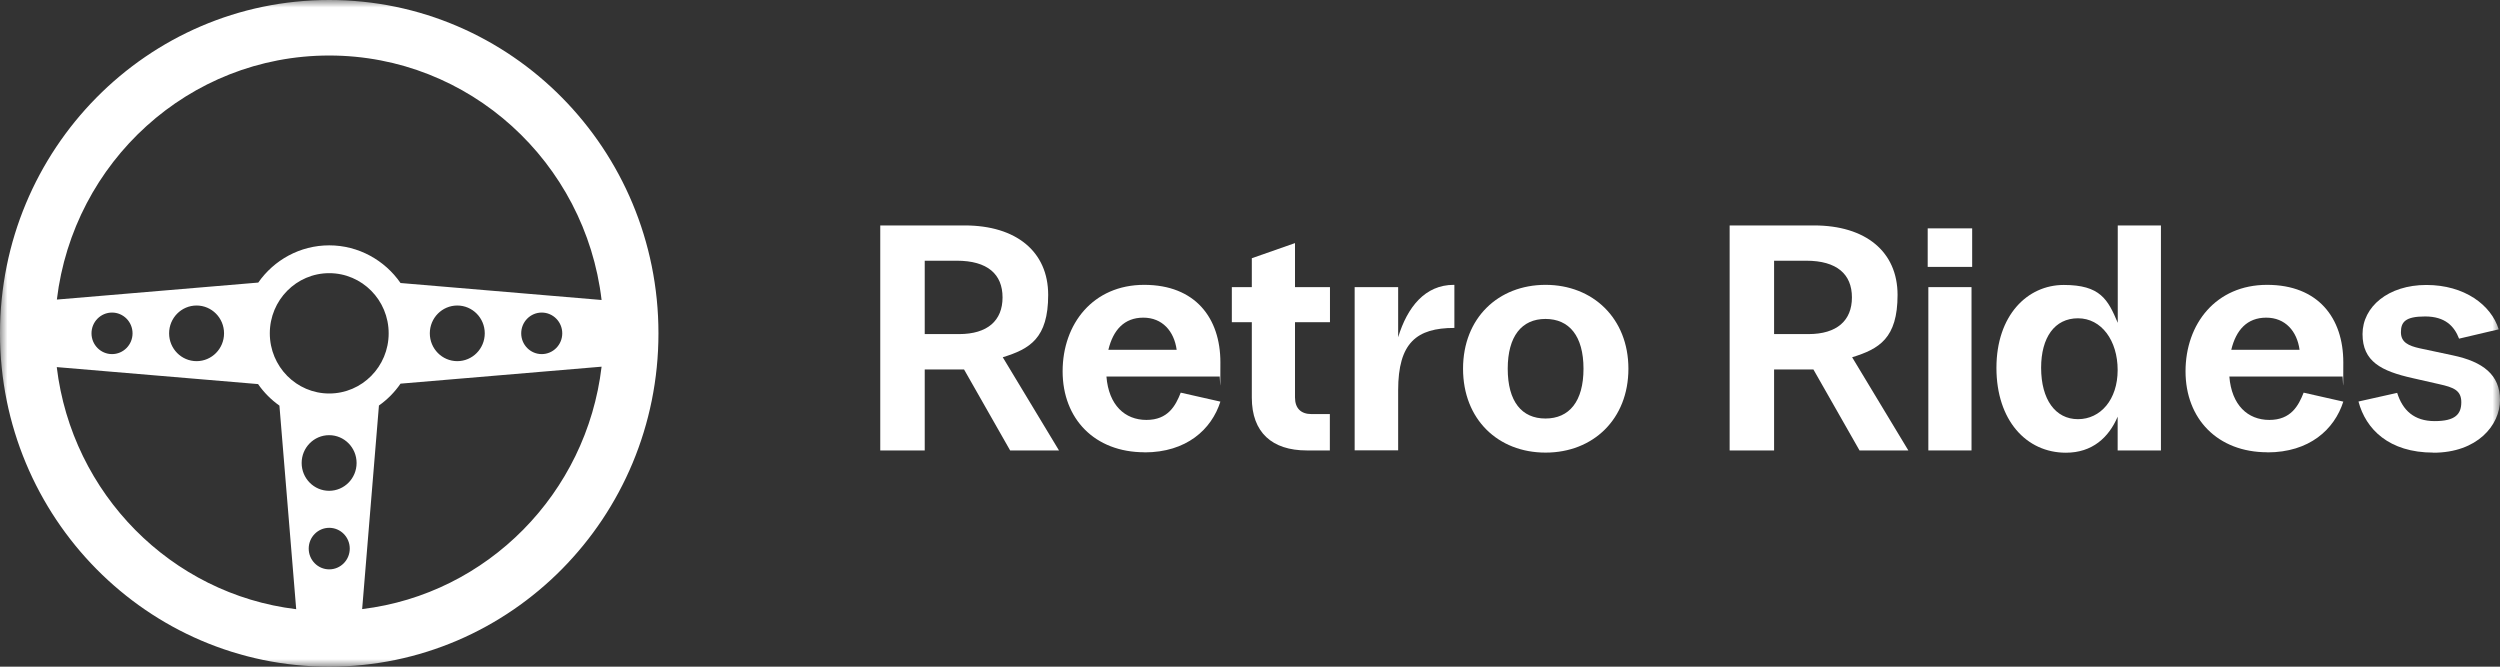 <svg width="165" height="44" viewBox="0 0 165 44" fill="none" xmlns="http://www.w3.org/2000/svg">
<rect x="0" y="0" width="165" height="44" fill="#333333" stroke="none"/>
<mask id="mask0_298_5000" style="mask-type:luminance" maskUnits="userSpaceOnUse" x="0" y="0" width="165" height="44">
<path d="M165 0H0V44H165V0Z" fill="white"/>
</mask>
<g mask="url(#mask0_298_5000)">
<path fill-rule="evenodd" clip-rule="evenodd" d="M21.729 44C33.73 44 43.458 34.15 43.458 22C43.458 9.85 33.73 0 21.729 0C9.729 0 0 9.85 0 22C0 34.15 9.729 44 21.729 44ZM39.705 19.8C38.633 10.714 30.992 3.664 21.729 3.664C12.466 3.664 4.84 10.693 3.753 19.771L17.045 18.65C18.082 17.164 19.796 16.193 21.729 16.193C23.662 16.193 25.398 17.178 26.435 18.679L39.712 19.8H39.705ZM17.038 25.35L3.746 24.229C4.748 32.586 11.295 39.207 19.549 40.207L18.442 26.771C17.898 26.386 17.419 25.907 17.038 25.357V25.35ZM39.705 24.2C38.717 32.564 32.163 39.2 23.902 40.2L25.01 26.764C25.567 26.371 26.047 25.886 26.435 25.321L39.712 24.2H39.705ZM21.729 25.971C23.895 25.971 25.652 24.193 25.652 22C25.652 19.807 23.895 18.029 21.729 18.029C19.563 18.029 17.807 19.807 17.807 22C17.807 24.193 19.563 25.971 21.729 25.971ZM28.368 22C28.368 23.014 29.179 23.836 30.181 23.836C31.183 23.836 31.994 23.014 31.994 22C31.994 20.986 31.183 20.164 30.181 20.164C29.179 20.164 28.368 20.986 28.368 22ZM34.4 22C34.4 22.757 35.006 23.371 35.754 23.371C36.502 23.371 37.109 22.757 37.109 22C37.109 21.243 36.502 20.629 35.754 20.629C35.006 20.629 34.4 21.243 34.4 22ZM23.535 30.557C23.535 29.543 22.724 28.721 21.722 28.721C20.72 28.721 19.909 29.543 19.909 30.557C19.909 31.571 20.72 32.393 21.722 32.393C22.724 32.393 23.535 31.571 23.535 30.557ZM23.084 36.207C23.084 35.45 22.477 34.836 21.729 34.836C20.981 34.836 20.375 35.45 20.375 36.207C20.375 36.964 20.981 37.578 21.729 37.578C22.477 37.578 23.084 36.964 23.084 36.207ZM14.787 22C14.787 23.014 13.976 23.836 12.974 23.836C11.972 23.836 11.161 23.014 11.161 22C11.161 20.986 11.972 20.164 12.974 20.164C13.976 20.164 14.787 20.986 14.787 22ZM8.748 22C8.748 22.757 8.141 23.371 7.394 23.371C6.646 23.371 6.039 22.757 6.039 22C6.039 21.243 6.646 20.629 7.394 20.629C8.141 20.629 8.748 21.243 8.748 22Z" fill="white"/>
<path d="M160.605 29.872C157.67 29.872 156.139 28.322 155.66 26.5L158.213 25.929C158.573 27.072 159.321 27.793 160.69 27.793C162.058 27.793 162.446 27.329 162.446 26.543C162.446 25.758 161.925 25.565 161 25.358L159.237 24.957C157.162 24.493 155.927 23.858 155.927 22.05C155.927 20.243 157.628 18.808 160.14 18.808C162.651 18.808 164.415 20.122 164.915 21.736L162.298 22.351C161.981 21.522 161.374 20.886 160.055 20.886C158.736 20.886 158.461 21.265 158.461 21.929C158.461 22.593 158.961 22.822 159.695 22.986L161.875 23.451C163.886 23.872 165 24.743 165 26.4C165 28.058 163.512 29.879 160.598 29.879L160.605 29.872Z" fill="white"/>
<path d="M149.648 29.85C146.361 29.85 144.245 27.643 144.245 24.507C144.245 21.372 146.255 18.8 149.628 18.8C153 18.8 154.658 20.986 154.658 23.915C154.658 26.843 154.636 24.593 154.594 24.85H147.137C147.285 26.736 148.351 27.715 149.776 27.715C151.201 27.715 151.701 26.779 152.04 25.915L154.658 26.507C154.072 28.35 152.414 29.857 149.648 29.857V29.85ZM147.264 23.086H151.772C151.603 21.857 150.827 20.965 149.571 20.965C148.315 20.965 147.581 21.772 147.264 23.086Z" fill="white"/>
<path d="M139.765 29.729V27.5C139.18 28.879 138.086 29.879 136.351 29.879C133.733 29.879 131.765 27.736 131.765 24.279C131.765 20.822 133.797 18.807 136.209 18.807C138.622 18.807 139.123 19.765 139.772 21.308V14.879H142.622V29.729H139.765ZM134.714 24.272C134.714 26.372 135.659 27.665 137.147 27.665C138.636 27.665 139.765 26.372 139.765 24.422C139.765 22.472 138.693 21.007 137.147 21.007C135.603 21.007 134.714 22.279 134.714 24.272Z" fill="white"/>
<path d="M127.271 29.729V18.95H130.12V29.729H127.271ZM127.228 17.615V15.072H130.163V17.615H127.228Z" fill="white"/>
<path d="M114.156 29.729V14.879H119.729C123.122 14.879 125.239 16.6 125.239 19.465C125.239 22.329 124.025 23.029 122.241 23.579L125.951 29.729H122.728L119.686 24.386H117.09V29.729H114.156ZM117.09 22.05H119.356C121.239 22.05 122.227 21.157 122.227 19.629C122.227 18.1 121.239 17.207 119.207 17.207H117.09V22.05Z" fill="white"/>
<path d="M102.007 29.872C98.881 29.872 96.561 27.686 96.561 24.336C96.561 20.986 98.889 18.8 102.007 18.8C105.125 18.8 107.475 21.007 107.475 24.336C107.475 27.665 105.146 29.872 102.007 29.872ZM99.51 24.336C99.51 26.5 100.434 27.622 102 27.622C103.566 27.622 104.511 26.5 104.511 24.336C104.511 22.172 103.566 21.05 102 21.05C100.434 21.05 99.51 22.193 99.51 24.336Z" fill="white"/>
<path d="M89.407 29.729V18.95H92.278V22.257C92.885 20.265 94.056 18.8 95.947 18.8H95.989V21.643C93.499 21.643 92.278 22.622 92.278 25.757V29.722H89.407V29.729Z" fill="white"/>
<path d="M86.246 29.729C83.96 29.729 82.62 28.543 82.62 26.25V21.265H81.301V18.951H82.62V17.043L85.47 16.044V18.951H87.778V21.265H85.47V26.229C85.47 26.951 85.865 27.329 86.557 27.329H87.77V29.729H86.24H86.246Z" fill="white"/>
<path d="M75.537 29.85C72.249 29.85 70.133 27.643 70.133 24.507C70.133 21.372 72.144 18.8 75.516 18.8C78.888 18.8 80.546 20.986 80.546 23.915C80.546 26.843 80.525 24.593 80.482 24.85H73.025C73.174 26.736 74.239 27.715 75.664 27.715C77.089 27.715 77.59 26.779 77.928 25.915L80.546 26.507C79.96 28.35 78.302 29.857 75.537 29.857V29.85ZM73.152 23.086H77.66C77.491 21.857 76.715 20.965 75.459 20.965C74.204 20.965 73.47 21.772 73.152 23.086Z" fill="white"/>
<path d="M58.097 29.729V14.879H63.671C67.064 14.879 69.18 16.6 69.18 19.465C69.18 22.329 67.967 23.029 66.182 23.579L69.893 29.729H66.669L63.628 24.386H61.032V29.729H58.097ZM61.032 22.05H63.297C65.18 22.05 66.168 21.157 66.168 19.629C66.168 18.1 65.18 17.207 63.149 17.207H61.032V22.05Z" fill="white"/>
</g>
</svg>
